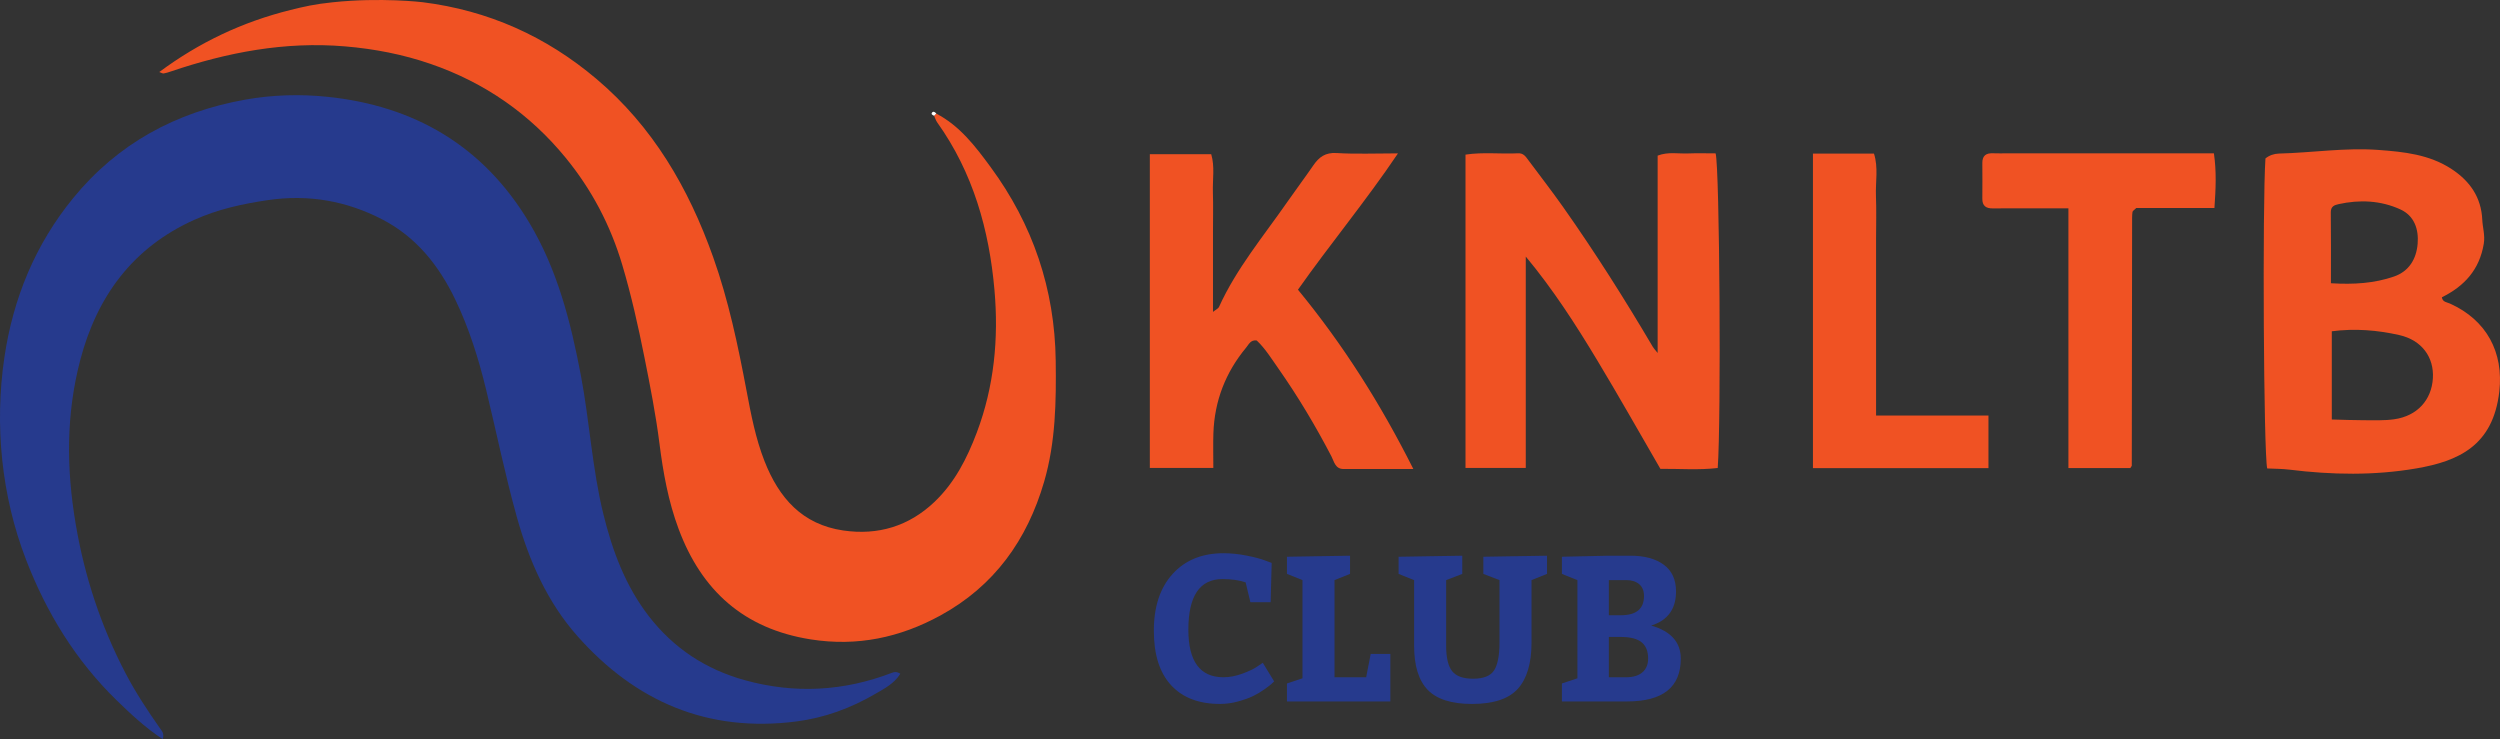 <?xml version="1.0" encoding="iso-8859-1"?>
<!-- Generator: Adobe Illustrator 21.1.0, SVG Export Plug-In . SVG Version: 6.00 Build 0)  -->
<svg version="1.1" id="Laag_1" xmlns="http://www.w3.org/2000/svg" xmlns:xlink="http://www.w3.org/1999/xlink" x="0px" y="0px"
	 viewBox="0 0 338 99.935" style="enable-background:new 0 0 338 99.935;" xml:space="preserve">
<rect x="0" y="0" width="338" height="99.935" fill="#333333" stroke="none"/>
<g>
	<path style="fill:#263A8D;" d="M0.59,48.341c1.183-8.027,4.187-15.303,9.315-21.575c6.015-7.356,13.887-11.616,23.231-13.291
		c3.712-0.665,7.446-0.767,11.135-0.386c11.811,1.222,21.093,6.677,27.275,16.999c3.83,6.394,5.627,13.467,6.997,20.712
		c1.174,6.213,1.52,12.556,3.032,18.708c1.217,4.951,2.971,9.678,6.121,13.768c3.361,4.363,7.734,7.234,13.04,8.696
		c6.737,1.857,13.359,1.487,19.874-1.015c0.314-0.121,0.659-0.171,1.11,0.137c-0.805,1.323-2.176,2.018-3.394,2.727
		c-3.298,1.92-6.839,3.23-10.673,3.722c-11.971,1.538-21.739-2.696-29.577-11.533c-4.085-4.606-6.548-10.194-8.201-16.117
		c-1.585-5.679-2.757-11.457-4.144-17.182c-1.011-4.17-2.293-8.279-4.158-12.172c-2.211-4.616-5.281-8.488-9.899-10.878
		c-4.849-2.509-9.975-3.409-15.447-2.607c-3.45,0.505-6.794,1.243-9.968,2.671c-8.317,3.741-13.161,10.364-15.417,18.987
		c-1.907,7.291-1.877,14.618-0.617,22.083c1.209,7.164,3.43,13.886,6.776,20.278c1.333,2.547,2.918,4.947,4.563,7.303
		c0.289,0.413,0.69,0.761,0.437,1.558c-2.314-1.524-4.276-3.354-6.207-5.231C10.24,89.303,6.291,82.856,3.522,75.676
		C0.194,67.046-0.757,57.481,0.59,48.341z"/>
	<path style="fill:#F05223;" d="M57.143,0.299C66.006,1.414,73.814,4.9,80.635,10.667c7.652,6.469,12.464,14.77,15.777,24.077
		c2.096,5.887,3.364,11.97,4.522,18.091c0.608,3.216,1.221,6.438,2.43,9.516c1.949,4.961,5.079,8.554,10.633,9.369
		c4.706,0.69,8.876-0.574,12.325-3.844c2.747-2.604,4.429-5.91,5.753-9.426c2.341-6.217,2.952-12.676,2.381-19.207
		c-0.714-8.159-2.892-15.897-7.739-22.686c-0.191-0.267-0.288-0.601-0.429-0.903c0.1-0.098,0.199-0.197,0.297-0.298
		c3.188,1.659,5.308,4.457,7.349,7.234c5.709,7.765,8.674,16.497,8.799,26.176c0.071,5.507-0.001,10.972-1.558,16.338
		c-2.297,7.915-6.759,14.131-14.034,18.11c-5.461,2.987-11.256,4.227-17.549,3.229c-9.005-1.429-14.73-6.577-17.844-14.929
		c-1.39-3.728-2.088-7.603-2.588-11.549c-0.496-3.919-1.262-7.808-2.038-11.685c-0.841-4.201-1.776-8.383-3-12.496
		c-1.586-5.326-4.12-10.148-7.634-14.441C71.617,15.389,65.511,11.159,58.246,8.65c-3.753-1.296-7.611-2.044-11.597-2.38
		c-8.143-0.687-15.917,0.808-23.56,3.395c-0.315,0.107-0.634,0.216-0.961,0.268c-0.144,0.023-0.311-0.097-0.591-0.195
		c5.395-4.011,11.285-6.79,17.726-8.385c1.876-0.464,3.236-0.787,5.713-1.044C51.501-0.381,57.143,0.299,57.143,0.299z"/>
	<path style="fill:#F05223;" d="M306.289,21.422c0.525-0.423,1.153-0.643,1.835-0.66c4.479-0.112,8.944-0.822,13.427-0.491
		c3.436,0.254,6.875,0.6,9.903,2.584c2.504,1.641,4.012,3.852,4.148,6.844c0.049,1.079,0.396,2.095,0.206,3.249
		c-0.576,3.509-2.623,5.744-5.668,7.245c0.102,0.662,0.661,0.655,1.104,0.854c4.958,2.236,7.264,6.595,6.661,11.892
		c-0.836,7.338-5.544,9.414-11.203,10.389c-5.689,0.981-11.436,0.879-17.169,0.17c-1.002-0.124-2.021-0.112-3.008-0.162
		C306.044,61.331,305.867,27.623,306.289,21.422z M315.258,56.715c1.525,0.038,2.946,0.101,4.366,0.1
		c1.355,0,2.729,0.06,4.063-0.128c3.11-0.438,5.071-2.593,5.24-5.565c0.16-2.818-1.479-5.132-4.56-5.825
		c-2.945-0.663-5.973-0.915-9.109-0.508C315.258,48.768,315.258,52.628,315.258,56.715z M315.141,38.296
		c3.147,0.19,5.891-0.001,8.525-0.909c2.032-0.7,3.029-2.372,3.199-4.421c0.163-1.953-0.433-3.784-2.331-4.653
		c-2.66-1.217-5.499-1.343-8.358-0.714c-0.59,0.13-1.063,0.317-1.052,1.126C315.166,31.835,315.141,34.946,315.141,38.296z"/>
	<path style="fill:#F05223;" d="M206.284,34.686c0,9.477,0,18.953,0,28.579c-2.765,0-5.416,0-8.149,0c0-14.149,0-28.192,0-42.361
		c2.401-0.364,4.763-0.058,7.105-0.179c0.734-0.038,1.034,0.444,1.387,0.919c1.561,2.103,3.173,4.17,4.681,6.31
		c4.331,6.142,8.35,12.487,12.166,18.961c0.121,0.206,0.298,0.379,0.64,0.807c0-9.053,0-17.836,0-26.682
		c1.416-0.544,2.771-0.241,4.087-0.293c1.261-0.051,2.525-0.011,3.752-0.011c0.547,1.975,0.758,36.217,0.283,42.538
		c-2.574,0.302-5.173,0.091-7.75,0.114c-2.869-4.944-5.636-9.86-8.548-14.69C213.028,43.866,209.975,39.121,206.284,34.686z"/>
	<path style="fill:#F05223;" d="M155.457,20.849c2.773,0,5.463,0,8.3,0c0.5,1.652,0.172,3.423,0.227,5.162
		c0.056,1.779,0.012,3.56,0.012,5.341c0,1.78,0,3.561,0,5.341c0,1.75,0,3.499,0,5.475c0.439-0.35,0.718-0.462,0.808-0.66
		c2.36-5.205,6.015-9.566,9.24-14.205c1.157-1.664,2.376-3.285,3.524-4.954c0.77-1.12,1.628-1.752,3.142-1.658
		c2.616,0.161,5.25,0.045,8.298,0.045c-4.346,6.455-9.162,12.239-13.524,18.432c6.125,7.445,11.159,15.414,15.602,24.244
		c-3.308,0-6.374,0.001-9.441-0.001c-1.131-0.001-1.28-1.027-1.637-1.713c-2.149-4.124-4.526-8.107-7.197-11.913
		c-0.919-1.309-1.763-2.681-2.907-3.755c-0.821-0.11-1.07,0.538-1.422,0.961c-2.79,3.358-4.286,7.226-4.431,11.594
		c-0.05,1.511-0.008,3.026-0.008,4.683c-2.938,0-5.689,0-8.586,0C155.457,49.163,155.457,35.064,155.457,20.849z"/>
	<path style="fill:#F05223;" d="M279.649,28.169c-1.684,0-3.022,0-4.361,0c-1.948,0-3.897-0.018-5.845,0.007
		c-0.928,0.012-1.441-0.326-1.432-1.315c0.015-1.609,0.013-3.219,0.001-4.828c-0.007-0.985,0.5-1.351,1.434-1.309
		c0.676,0.031,1.355,0.005,2.033,0.005c8.386,0,16.772,0,25.158,0c0.838,0,1.677,0,2.682,0c0.368,2.483,0.248,4.866,0.073,7.395
		c-3.682,0-7.22,0-10.566,0c-0.24,0.212-0.306,0.263-0.363,0.324c-0.057,0.061-0.139,0.127-0.148,0.198
		c-0.033,0.251-0.053,0.506-0.053,0.759c-0.015,11.181-0.027,22.362-0.045,33.542c0,0.068-0.079,0.136-0.202,0.337
		c-2.667,0-5.42,0-8.365,0C279.649,51.706,279.649,40.141,279.649,28.169z"/>
	<path style="fill:#F05223;" d="M245.111,20.77c2.875,0,5.497,0,8.251,0c0.608,1.883,0.192,3.825,0.266,5.727
		c0.075,1.947,0.016,3.9,0.016,5.851c0,2.035,0,4.07,0,6.106c0,1.95,0.001,3.901,0.001,5.851c0,1.95,0,3.901,0,5.851
		c0,1.933,0,3.865,0,6.025c5.171,0,10.129,0,15.195,0c0,2.48,0,4.729,0,7.106c-7.889,0-15.735,0-23.729,0
		C245.111,49.183,245.111,35.077,245.111,20.77z"/>
	<path style="fill:#FFFFFF;" d="M126.289,15.653c-0.195-0.092-0.466-0.209-0.261-0.448c0.174-0.203,0.405-0.037,0.558,0.15
		C126.489,15.456,126.39,15.555,126.289,15.653z"/>
</g>
<g>
	<path style="fill:#263A8D;" d="M168.409,78.737c-0.876-0.298-1.919-0.447-3.13-0.447c-3.074,0-4.612,2.282-4.612,6.847
		c0,4.286,1.583,6.428,4.751,6.428c0.82,0,1.672-0.163,2.557-0.489c0.885-0.326,1.57-0.657,2.054-0.992l0.699-0.475l1.537,2.515
		c-0.075,0.075-0.186,0.182-0.335,0.321c-0.149,0.14-0.471,0.387-0.964,0.741c-0.494,0.354-1.011,0.661-1.551,0.922
		c-0.541,0.261-1.216,0.503-2.026,0.727c-0.811,0.224-1.626,0.336-2.446,0.336c-2.851,0-5.055-0.843-6.61-2.53
		c-1.556-1.686-2.334-4.141-2.334-7.365c0-3.261,0.848-5.823,2.543-7.686c1.695-1.863,3.987-2.795,6.876-2.795
		c1.006,0,2.049,0.108,3.13,0.322c1.08,0.214,1.91,0.433,2.487,0.657l0.895,0.336l-0.14,5.311h-2.739L168.409,78.737z"/>
	<path style="fill:#263A8D;" d="M180.428,78.43v13.136h4.276l0.615-3.158h2.655v6.428h-13.975v-2.432l2.096-0.698V78.43
		l-2.096-0.839v-2.32l8.525-0.14v2.46L180.428,78.43z"/>
	<path style="fill:#263A8D;" d="M195.52,78.43v8.86c0,1.621,0.27,2.772,0.81,3.452c0.54,0.68,1.481,1.02,2.823,1.02
		c1.416,0,2.366-0.377,2.851-1.132c0.484-0.755,0.727-2.008,0.727-3.759V78.43l-2.18-0.839v-2.32l8.608-0.14v2.46l-2.096,0.839
		v8.441c0,2.795-0.615,4.877-1.845,6.247s-3.298,2.055-6.205,2.055c-2.758,0-4.751-0.633-5.981-1.901
		c-1.23-1.267-1.845-3.261-1.845-5.981v-8.86l-2.096-0.839v-2.32l8.608-0.14v2.46L195.52,78.43z"/>
	<path style="fill:#263A8D;" d="M217.516,75.131h2.934c1.882,0,3.377,0.405,4.486,1.216c1.108,0.81,1.663,2.017,1.663,3.62
		c0,2.367-1.118,3.904-3.354,4.611c2.664,0.764,3.997,2.255,3.997,4.472c0,3.857-2.423,5.786-7.267,5.786h-8.804v-2.432
		c0.465-0.167,1.164-0.4,2.096-0.698V78.43l-2.096-0.839v-2.32L217.516,75.131z M217.516,78.43v4.751h1.621
		c2.087,0,3.13-0.866,3.13-2.599c0-0.708-0.219-1.244-0.657-1.607c-0.438-0.364-1.011-0.545-1.719-0.545H217.516z M219.137,86.115
		h-1.621v5.45h2.32c0.969,0,1.709-0.223,2.222-0.671c0.512-0.447,0.769-1.062,0.769-1.845c0-1.006-0.298-1.746-0.894-2.222
		C221.335,86.353,220.404,86.115,219.137,86.115z"/>
</g>
</svg>
